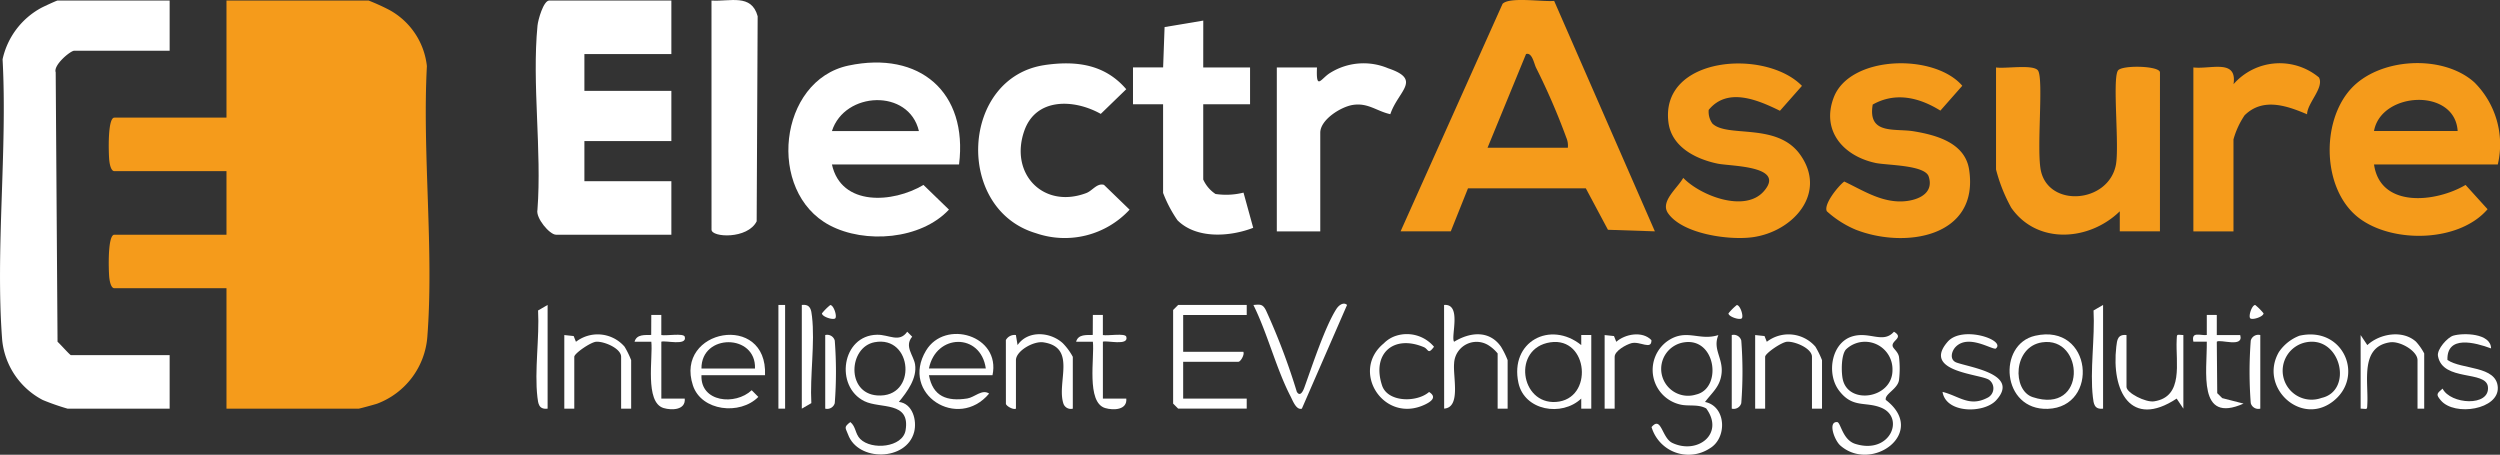 <?xml version="1.0" encoding="UTF-8"?> <svg xmlns="http://www.w3.org/2000/svg" xmlns:xlink="http://www.w3.org/1999/xlink" id="Group_4" data-name="Group 4" width="252" height="45.834" viewBox="0 0 252 45.834"><rect x="0" y="0" width="252" height="45.834" fill="#333333" stroke="none"/><defs><clipPath id="clip-path"><rect id="Rectangle_14" data-name="Rectangle 14" width="252" height="45.834" fill="none"></rect></clipPath></defs><g id="Group_3" data-name="Group 3" clip-path="url(#clip-path)"><path id="Path_6" data-name="Path 6" d="M44.383,41.3V29.16h-11.3c-.37,0-.493-.819-.522-1.164-.059-.7-.172-4.231.522-4.231h11.3V17.359h-11.3c-.37,0-.493-.819-.522-1.164-.059-.7-.172-4.231.522-4.231h11.3V.162h14.33A21.612,21.612,0,0,1,60.8,1.11a7.351,7.351,0,0,1,3.784,5.657c-.466,8.865.722,18.527.045,27.3A7.841,7.841,0,0,1,59.563,40.8c-.268.09-1.765.5-1.861.5Z" transform="translate(-21.554 -0.107)" fill="#f59b1b"></path><path id="Path_7" data-name="Path 7" d="M17.1.162V5.22H7.486c-.395,0-2.133,1.459-1.872,2.174L5.8,34.555c.252.221,1.252,1.349,1.348,1.349H17.1V41.3H6.812a23.845,23.845,0,0,1-2.5-.873A7.676,7.676,0,0,1,.222,34.4c-.7-9.1.536-19.117.038-28.315A7.785,7.785,0,0,1,4.171.892C4.433.754,5.711.162,5.8.162Z" transform="translate(0 -0.107)" fill="#fff"></path><path id="Path_8" data-name="Path 8" d="M418.7,23.32,428.98.385c.7-.725,4.03-.184,5.2-.294l10.152,23.228-4.73-.157-2.229-4.177-11.879,0L423.76,23.32Zm8.767-8.43h8.092a2.006,2.006,0,0,0-.157-1.023,66.968,66.968,0,0,0-3.057-7.061c-.2-.427-.391-1.547-1-1.359Z" transform="translate(-277.521 0)" fill="#f59b1b"></path><path id="Path_9" data-name="Path 9" d="M173.827.162V5.557H165.06V9.266h8.767v5.058H165.06V18.37h8.767v5.395H162.194c-.636,0-2.063-1.691-1.865-2.518.448-5.965-.565-12.694.005-18.561.057-.584.6-2.524,1.185-2.524Z" transform="translate(-106.153 -0.107)" fill="#fff"></path><path id="Path_10" data-name="Path 10" d="M252.884,28.967H240.071c.933,4.255,6.153,3.9,9.227,2.064l2.569,2.488c-2.832,3.027-8.462,3.469-12.028,1.58-6.377-3.377-5.169-14.607,1.9-16.1,7.168-1.513,12.053,2.671,11.146,9.966M248.838,25.6c-1.013-4.3-7.486-4.008-8.767,0Z" transform="translate(-156.212 -12.39)" fill="#fff"></path><path id="Path_11" data-name="Path 11" d="M713.391,29.082H700.915c.632,4.443,6.244,3.831,9.227,2.064l2.218,2.448c-2.872,3.349-9.579,3.466-12.965.885-3.68-2.8-3.87-9.617-.842-12.984,2.874-3.2,9.318-3.542,12.484-.681a8.818,8.818,0,0,1,2.353,8.268m-4.046-3.372c-.27-4.379-7.717-3.978-8.43,0Z" transform="translate(-461.613 -12.505)" fill="#f59b1b"></path><path id="Path_12" data-name="Path 12" d="M613.224,36.556h-4.048V34.533c-3.057,2.988-8.317,3.4-10.938-.355a16.272,16.272,0,0,1-1.536-3.859V20.034c.909.151,3.791-.349,4.235.317.583.872-.182,8.132.3,10.156.866,3.662,6.74,3.193,7.536-.6.39-1.856-.366-8.685.218-9.56.386-.579,4.235-.487,4.235.189Z" transform="translate(-395.502 -13.235)" fill="#f59b1b"></path><path id="Path_13" data-name="Path 13" d="M502.709,25.03c1.5,1.457,6.508-.144,8.84,3.128,2.765,3.879-.691,7.76-4.785,8.327-2.36.327-7.076-.312-8.535-2.426-.809-1.173.943-2.5,1.537-3.555,1.735,1.8,6.2,3.522,8.11,1.363,2.3-2.6-3.3-2.52-4.652-2.8-2.2-.46-4.635-1.679-4.95-4.153-.847-6.667,9.765-7.463,13.458-3.685l-2.218,2.512c-2.241-1.1-5.284-2.405-7.182-.09a2.05,2.05,0,0,0,.376,1.382" transform="translate(-330.095 -12.574)" fill="#f59b1b"></path><path id="Path_14" data-name="Path 14" d="M550.643,23.1c-.523,3.072,2.24,2.37,4.138,2.687,2.3.384,5.168,1.168,5.58,3.861,1.043,6.813-6.459,8.011-11.445,6.05a10.222,10.222,0,0,1-2.894-1.848c-.362-.681,1.138-2.543,1.752-3,1.712.807,3.39,1.9,5.36,2,1.528.082,3.79-.535,3.154-2.5-.384-1.183-4.233-1.128-5.373-1.375-3.241-.7-5.475-3.253-4.2-6.6,1.628-4.262,10.131-4.468,12.958-1.178l-2.208,2.506c-2.125-1.326-4.53-1.906-6.824-.609" transform="translate(-361.874 -12.552)" fill="#f59b1b"></path><path id="Path_15" data-name="Path 15" d="M299.173,19.1c3.157-.447,6.022-.062,8.171,2.444l-2.569,2.488c-2.685-1.509-6.543-1.66-7.714,1.721-1.5,4.323,1.936,7.89,6.256,6.257.621-.235,1.077-1.029,1.781-.825l2.583,2.5a8.9,8.9,0,0,1-9.446,2.37c-8.222-2.439-7.568-15.748.938-16.953" transform="translate(-193.818 -12.551)" fill="#fff"></path><path id="Path_16" data-name="Path 16" d="M345.78,10.883H350.5v3.709H345.78v7.587a3.4,3.4,0,0,0,1.237,1.458,7.239,7.239,0,0,0,2.823-.137l.977,3.548c-2.333.907-5.725,1.144-7.631-.758a12.874,12.874,0,0,1-1.453-2.762V14.592H338.7V10.881l3.037,0,.147-4.068,3.9-.654Z" transform="translate(-224.494 -4.084)" fill="#fff"></path><path id="Path_17" data-name="Path 17" d="M212.7.058c1.872.124,4.032-.722,4.654,1.584l-.1,20.669c-.919,1.831-4.551,1.632-4.551.844Z" transform="translate(-140.982 -0.003)" fill="#fff"></path><path id="Path_18" data-name="Path 18" d="M381.7,19.354l4.048,0c-.1,2.417.391,1.1,1.366.527a6.359,6.359,0,0,1,5.8-.445c3.468,1.165,1.027,2.257.227,4.63-1.386-.306-2.239-1.17-3.774-.934-1.2.184-3.287,1.483-3.287,2.8v9.947H381.7Z" transform="translate(-252.997 -12.556)" fill="#fff"></path><path id="Path_19" data-name="Path 19" d="M655.7,19.319c1.733.206,4.442-.9,4.048,1.686a6.184,6.184,0,0,1,8.613-.676c.544,1.033-1.18,2.568-1.2,3.711-2.036-.867-4.463-1.716-6.3.107a8.325,8.325,0,0,0-1.118,2.422v9.273H655.7Z" transform="translate(-434.608 -12.52)" fill="#f59b1b"></path><path id="Path_20" data-name="Path 20" d="M358.12,91.162v1.012h-6.406v3.709h6.069c.142.288-.286,1.012-.506,1.012h-5.564V100.6h6.406v1.012h-6.912l-.506-.506V91.668l.506-.506Z" transform="translate(-232.45 -60.423)" fill="#fff"></path><path id="Path_21" data-name="Path 21" d="M258.162,106.247c1.395.15,1.846,1.885,1.54,3.045-.773,2.932-5.665,2.992-6.661.235-.233-.646-.485-.718.232-1.248.571.452.474,1.176.994,1.7,1.15,1.159,4.281.859,4.574-.867.5-2.966-2.549-2.154-4.144-2.935-3.016-1.476-2.3-6.642,1.272-6.7,1.219-.019,2.241.841,3.038-.305l.5.5c-.821.976.142,1.874.289,2.785.225,1.4-.793,2.771-1.63,3.79m-2.454-6.016c-2.618.5-2.869,5.132.26,5.363,4.089.3,3.607-6.1-.26-5.363" transform="translate(-167.559 -65.734)" fill="#fff"></path><path id="Path_22" data-name="Path 22" d="M500.459,100.164c-.6,1.427.481,2.315.324,3.844-.139,1.35-.93,1.912-1.672,2.9,2.154.433,2.259,3.651.466,4.685a3.886,3.886,0,0,1-5.854-2.155c1-1.176,1.02,1.095,2.1,1.6,2.525,1.193,5.29-.919,3.407-3.48-.811-.449-1.75-.2-2.577-.384a3.578,3.578,0,0,1-1.419-6.336c1.943-1.43,3.246-.04,5.225-.674m-3.453.733a2.707,2.707,0,1,0,1.195,5.264c2.665-.607,2.032-5.758-1.195-5.264" transform="translate(-327.246 -66.389)" fill="#fff"></path><path id="Path_23" data-name="Path 23" d="M553.941,99.173c1.026.612-.269.871-.133,1.457.062.265.535.539.636,1.072a9.774,9.774,0,0,1,0,2.355c-.157.918-1.462,1.385-1.33,1.987,4.256,3.272-1.4,7.388-4.579,4.6-.6-.526-1.281-2.413-.327-2.367.368.018.525,1.792,1.836,2.2,3.5,1.1,5.026-2.635,2.629-3.638-1.608-.673-2.917.092-4.3-1.774-1.24-1.676-.752-4.753,1.329-5.413,1.758-.558,3.135.767,4.235-.484m-4.81,1.76c-.527.522-.51,2.338-.346,3.058.587,2.591,5.006,1.911,5.006-.939a2.77,2.77,0,0,0-4.659-2.118" transform="translate(-363.026 -65.733)" fill="#fff"></path><path id="Path_24" data-name="Path 24" d="M461.018,107.467l-1.011,0,0-1.016c-1.97,1.865-5.732,1.218-6.333-1.585-.89-4.146,3.195-6.321,6.333-3.807l0-1.016,1.011,0Zm-4.129-6.685c-3.858.583-3.032,6.257.57,6.01,3.826-.262,3.286-6.592-.57-6.01" transform="translate(-300.617 -66.276)" fill="#fff"></path><path id="Path_25" data-name="Path 25" d="M282.235,103.991h-6.407c.391,2.155,1.829,2.665,3.867,2.347.733-.114,1.487-.976,2.2-.494-3.145,3.767-8.99.039-6.359-4.335,1.918-3.188,7.549-1.528,6.7,2.482m-6.407-.674h5.732c-.507-3.62-5.036-3.531-5.732,0" transform="translate(-182.191 -66.172)" fill="#fff"></path><path id="Path_26" data-name="Path 26" d="M213.928,104.16h-6.407c-.122,2.734,3.412,3.071,5.063,1.515l.669.674c-1.851,1.87-5.737,1.438-6.593-1.157-1.877-5.688,7.542-7.419,7.268-1.031m-1.012-.674c.135-3.52-5.425-3.555-5.395,0Z" transform="translate(-136.813 -66.34)" fill="#fff"></path><path id="Path_27" data-name="Path 27" d="M431.7,91.153c1.826-.15.641,3.269,1.014,3.709,1.608-.983,3.551-1.183,4.724.5a8.528,8.528,0,0,1,.669,1.354v4.889H437.1V96.042a3.767,3.767,0,0,0-.887-.8,2.263,2.263,0,0,0-3.5,1.8c-.128,1.388.7,4.438-1.005,4.56Z" transform="translate(-286.138 -60.414)" fill="#fff"></path><path id="Path_28" data-name="Path 28" d="M379.087,99.675c.3.483.586.009.745-.43.786-2.168,2.066-6.091,3.219-7.91.313-.494.794-.721,1.09-.427l-4.554,10.451c-.569.179-.929-.83-1.133-1.223-1.448-2.782-2.333-6.367-3.753-9.226.689-.059.948-.11,1.281.572a66.051,66.051,0,0,1,3.1,8.194" transform="translate(-248.358 -60.168)" fill="#fff"></path><path id="Path_29" data-name="Path 29" d="M603.325,100.095c5.778-1.31,6.509,7.193,1.275,7.37-4.666.158-5.1-6.5-1.275-7.37m.7.666c-2.925.439-3.037,4.836-.949,5.522,5.508,1.81,5.221-6.164.949-5.522" transform="translate(-398.182 -66.253)" fill="#fff"></path><path id="Path_30" data-name="Path 30" d="M168.7,100.028l.943.1.231.579a3.584,3.584,0,0,1,4.9.494,9.043,9.043,0,0,1,.665,1.358v4.889h-1.012V102.22c0-.846-1.706-1.568-2.511-1.517-.557.035-2.21,1.178-2.21,1.517v5.226H168.7Z" transform="translate(-111.818 -66.255)" fill="#fff"></path><path id="Path_31" data-name="Path 31" d="M524.7,100.028l.943.1.231.579a3.584,3.584,0,0,1,4.9.494,9.052,9.052,0,0,1,.665,1.358v4.889h-1.012V102.22c0-.846-1.706-1.568-2.511-1.517-.557.035-2.21,1.178-2.21,1.517v5.226H524.7Z" transform="translate(-347.78 -66.255)" fill="#fff"></path><path id="Path_32" data-name="Path 32" d="M682.28,100.111c4.469-1.016,6.636,4.209,3.307,6.676-3.254,2.411-7.4-1.545-5.373-5.036a4.407,4.407,0,0,1,2.066-1.64m.688.658a2.919,2.919,0,1,0,1.541,5.611c3.209-.716,1.969-6.268-1.541-5.611" transform="translate(-450.499 -66.269)" fill="#fff"></path><path id="Path_33" data-name="Path 33" d="M300.7,100.5a.994.994,0,0,1,1.011-.508l.169,1.013c1.029-1.511,3.3-1.352,4.568-.182a6.082,6.082,0,0,1,1,1.364v5.226a.791.791,0,0,1-.961-.556c-.661-2.129,1.368-5.616-1.991-6.128-1.019-.155-2.78.873-2.78,1.795v4.889c-.288.142-1.012-.286-1.012-.506Z" transform="translate(-199.309 -66.22)" fill="#fff"></path><path id="Path_34" data-name="Path 34" d="M734.09,101.341c-1.634-.606-4.481-1.362-4.4,1.161,1.434.994,4.935.558,5.075,2.745.145,2.255-4.356,2.972-5.743,1.331-.516-.611-.407-.681.178-1.185.8,1.6,4.779,1.846,4.572-.175-.174-1.7-4.555-.5-5.036-3.105-.128-.694.967-1.888,1.536-2.058,1.006-.3,3.795-.258,3.817,1.287" transform="translate(-482.988 -66.22)" fill="#fff"></path><path id="Path_35" data-name="Path 35" d="M585.787,101.36c-.274.242-2.728-1.494-4.051-.174-.447.446-.669,1.343.09,1.606,1.477.512,6.376,1.185,3.97,3.8-1.227,1.336-5.061,1.34-5.4-.851,1.676.424,2.689,1.53,4.491.611a1.058,1.058,0,0,0,.232-1.8c-.754-.623-6.887-.785-4.207-3.864,1.456-1.673,5.843-.187,4.877.663" transform="translate(-384.588 -66.239)" fill="#fff"></path><path id="Path_36" data-name="Path 36" d="M633.522,100.106v5.226c0,.6,1.927,1.587,2.78,1.457,3.023-.46,2.165-3.928,2.278-6.183.033-.657-.037-.529.675-.5v7.418l-.676-1.013c-4.639,3.062-6.6-.783-6.084-5.241.078-.666.139-1.259,1.028-1.164" transform="translate(-419.171 -66.333)" fill="#fff"></path><path id="Path_37" data-name="Path 37" d="M705.7,100.024l.676,1.013c1.25-1.159,3.556-1.556,4.9-.349a5.638,5.638,0,0,1,.833,1.19v5.564h-.674v-4.889c0-.922-1.761-1.95-2.78-1.795-3.023.46-2.165,3.928-2.278,6.183-.033.657.037.529-.675.5Z" transform="translate(-467.749 -66.251)" fill="#fff"></path><path id="Path_38" data-name="Path 38" d="M324.4,102.588h2.359c.107,1.157-1.3,1.2-2.133.952-1.922-.576-1.057-5.1-1.236-6.686H321.7c.212-.778,1.057-.662,1.678-.681l.009-2.016h1.01v2.026c.5.1,2.25-.223,2.363.17.276.96-1.983.34-2.361.5Z" transform="translate(-213.228 -62.409)" fill="#fff"></path><path id="Path_39" data-name="Path 39" d="M657.988,94.158v2.026h2.361c.381,1.329-2.063.374-2.361.672l.044,5.185.507.5,2.146.551c-4.672,2.078-3.666-3.269-3.705-6.241h-1.353c-.226-1.066.666-.6,1.353-.672l0-2.026Z" transform="translate(-434.535 -62.409)" fill="#fff"></path><path id="Path_40" data-name="Path 40" d="M192.4,102.588h2.359c.107,1.157-1.3,1.2-2.133.952-1.922-.576-1.057-5.1-1.236-6.686H189.7c.212-.778,1.057-.662,1.678-.681l.009-2.016h1.01v2.026c.5.1,2.25-.223,2.363.17.276.96-1.983.34-2.361.5Z" transform="translate(-125.737 -62.409)" fill="#fff"></path><path id="Path_41" data-name="Path 41" d="M412.186,100.107a3.574,3.574,0,0,1,3.807,1.112c-.635.847-.536.242-1.037.033-3.076-1.283-5.246.685-4.2,3.863.565,1.722,3.513,1.737,4.74.661.831.523.2.976-.414,1.268-4.163,1.977-7.558-3.372-4.147-6.171a3.021,3.021,0,0,1,1.254-.767" transform="translate(-271.445 -66.265)" fill="#fff"></path><path id="Path_42" data-name="Path 42" d="M479.7,100.021l.943.1.231.579c.87-.775,2.622-1.127,3.543-.167.029,1.047-1.155.072-2.021.308-.535.146-1.686.777-1.686,1.374v5.226H479.7Z" transform="translate(-317.953 -66.247)" fill="#fff"></path><path id="Path_43" data-name="Path 43" d="M161.486,91.162v10.453c-.888.1-.951-.5-1.028-1.164-.311-2.671.219-5.993.067-8.733Z" transform="translate(-106.287 -60.423)" fill="#fff"></path><path id="Path_44" data-name="Path 44" d="M626.486,91.162v10.453c-.889.1-.951-.5-1.028-1.164-.311-2.671.219-5.993.067-8.733Z" transform="translate(-414.496 -60.423)" fill="#fff"></path><path id="Path_45" data-name="Path 45" d="M239.7,101.595V91.142c.888-.1.951.5,1.028,1.164.311,2.671-.219,5.993-.067,8.733Z" transform="translate(-158.878 -60.403)" fill="#fff"></path><path id="Path_46" data-name="Path 46" d="M673.575,100.124v7.418a.79.79,0,0,1-.961-.556,41.161,41.161,0,0,1,0-6.306.79.79,0,0,1,.961-.556" transform="translate(-445.737 -66.351)" fill="#fff"></path><path id="Path_47" data-name="Path 47" d="M517.7,107.542v-7.418a.79.79,0,0,1,.961.556,41.177,41.177,0,0,1,0,6.306.791.791,0,0,1-.961.556" transform="translate(-343.14 -66.351)" fill="#fff"></path><path id="Path_48" data-name="Path 48" d="M246.7,107.542v-7.418a.791.791,0,0,1,.961.556,41.185,41.185,0,0,1,0,6.306.791.791,0,0,1-.961.556" transform="translate(-163.517 -66.351)" fill="#fff"></path><rect id="Rectangle_13" data-name="Rectangle 13" width="0.674" height="10.453" transform="translate(78.464 30.739)" fill="#fff"></rect><path id="Path_49" data-name="Path 49" d="M672.586,92.519c-.207-.207.158-1.343.5-1.343a5.612,5.612,0,0,1,.838.838c0,.347-1.136.712-1.343.5" transform="translate(-445.759 -60.433)" fill="#fff"></path><path id="Path_50" data-name="Path 50" d="M518.058,92.519c-.207.207-1.343-.158-1.343-.5a5.61,5.61,0,0,1,.838-.838c.347,0,.712,1.136.5,1.343" transform="translate(-342.486 -60.433)" fill="#fff"></path><path id="Path_51" data-name="Path 51" d="M247.058,92.519c-.207.207-1.343-.158-1.343-.5a5.6,5.6,0,0,1,.838-.838c.347,0,.712,1.136.5,1.343" transform="translate(-162.863 -60.433)" fill="#fff"></path></g></svg> 